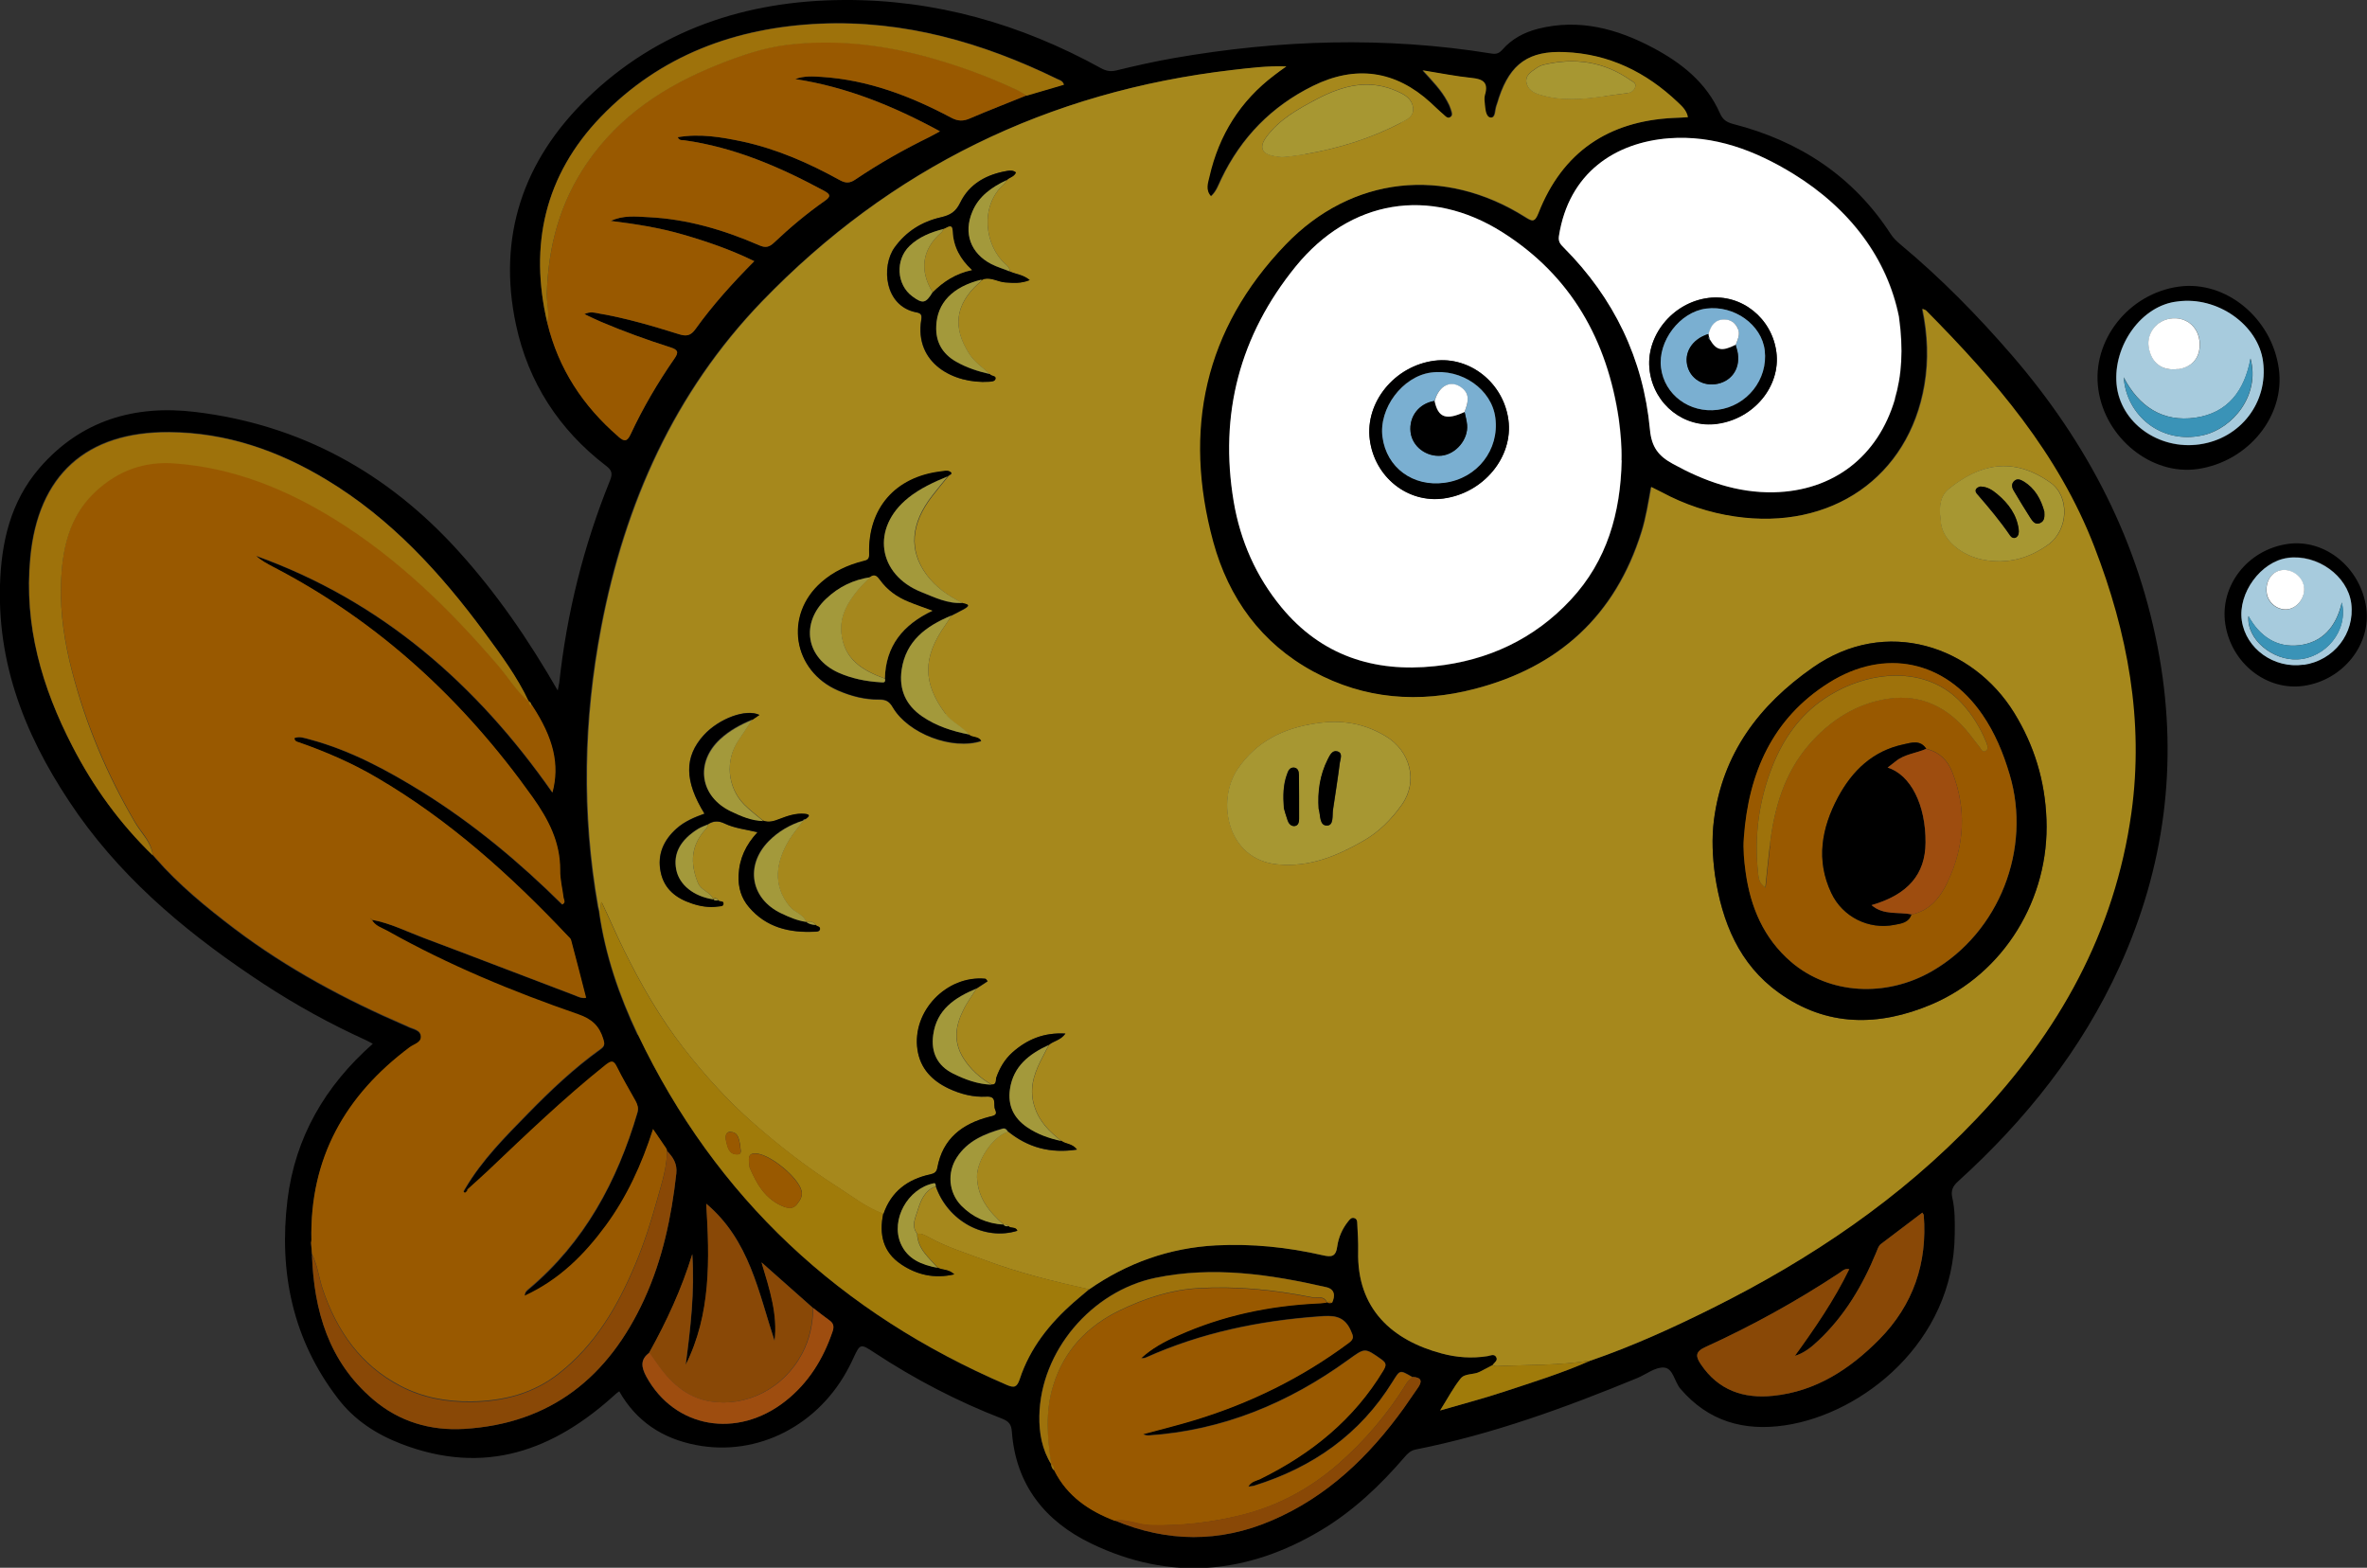 <?xml version="1.0" encoding="UTF-8"?><svg id="_圖層_2" xmlns="http://www.w3.org/2000/svg" viewBox="0 0 132.33 87.64"><rect x="0" y="0" width="132.33" height="87.64" fill="#333333" stroke="none"/><defs><style>.cls-1{fill:#fff;}.cls-2{fill:#894806;}.cls-3{fill:#a79732;}.cls-4{fill:#9e720b;}.cls-5{fill:#a07b0a;}.cls-6{fill:#9e4d0f;}.cls-7{fill:#48677b;}.cls-8{fill:#a3993b;}.cls-9{fill:#3a93b7;}.cls-10{fill:#995900;}.cls-11{fill:#a6881c;}.cls-12{fill:#7aafd1;}.cls-13{fill:#a7cbdd;}.cls-14{fill:#a5871d;}</style></defs><g id="_圖層_9"><g><path d="M31.26,38.22c.42-3.91,1.36-7.7,2.84-11.35,.15-.38,.13-.57-.23-.84-2.62-2.01-4.33-4.65-5.02-7.86-1.06-4.93,.4-9.19,3.95-12.65C36.77,1.66,41.71,.03,47.17,0c5.11-.03,9.89,1.34,14.36,3.8,.29,.16,.53,.22,.87,.14,1.06-.26,2.13-.5,3.21-.69,5.9-1.03,11.82-1.22,17.75-.26,.28,.05,.44,0,.63-.21,.53-.61,1.22-.97,1.99-1.17,2.3-.58,4.41-.01,6.43,1.06,1.6,.85,2.98,1.94,3.74,3.65,.16,.37,.37,.51,.74,.61,3.7,.95,6.71,2.91,8.81,6.15,.15,.23,.34,.41,.54,.58,2.26,1.88,4.31,3.97,6.23,6.19,4.24,4.91,7.14,10.48,8.26,16.9,1.04,5.98,.28,11.75-2.23,17.28-2.12,4.66-5.25,8.58-9.02,12-.31,.28-.43,.52-.33,.95,.15,.66,.14,1.35,.13,2.04-.06,6.01-5.16,10.02-9.49,10.66-2.29,.34-4.29-.22-5.85-2.05-.33-.39-.4-1.15-.92-1.18-.48-.03-.98,.37-1.47,.58-4.03,1.66-8.11,3.15-12.4,4-.3,.06-.46,.23-.64,.44-1.35,1.57-2.85,2.99-4.63,4.06-4.15,2.49-8.47,2.88-12.87,.76-2.58-1.24-4.22-3.28-4.44-6.24-.03-.43-.17-.59-.54-.74-2.51-.97-4.89-2.21-7.14-3.69-.79-.52-.8-.52-1.19,.32-.07,.15-.14,.3-.22,.45-1.68,3.29-5.13,5.06-8.57,4.39-1.87-.36-3.34-1.32-4.29-3-.1,.07-.15,.1-.19,.14-3.47,3.18-7.33,4.59-11.99,2.8-1.43-.55-2.64-1.35-3.55-2.54-2.52-3.28-3.31-7.05-2.82-11.1,.43-3.51,2.11-6.38,4.77-8.73-.15-.08-.27-.15-.4-.21-1.98-.9-3.87-1.94-5.69-3.13-3.96-2.6-7.6-5.56-10.37-9.46C1.67,41.69-.14,37.53,0,32.71c.07-2.4,.59-4.67,2.21-6.55,2.31-2.67,5.33-3.54,8.71-3.13,5.88,.71,10.75,3.4,14.71,7.78,2.13,2.35,3.91,4.94,5.55,7.79,.04-.22,.07-.3,.07-.38Zm27.69,43.99c.72,1.42,1.93,2.24,3.37,2.79,2.92,1.22,5.86,1.25,8.77,0,3.11-1.33,5.45-3.59,7.4-6.3,.25-.35,.49-.72,.74-1.07,.28-.38,.28-.63-.27-.66-.72-.42-.69-.4-1.1,.25-1.82,2.95-4.47,4.8-7.74,5.82-.1,.03-.2,.03-.33,.05,.16-.29,.45-.32,.68-.43,2.84-1.4,5.22-3.32,6.87-6.06,.17-.29,.18-.41-.11-.62-.95-.67-.91-.65-1.86,.03-3.33,2.41-7,3.94-11.14,4.22-.1,0-.2,0-.32-.07,.96-.26,1.94-.5,2.89-.79,3.11-.95,5.98-2.36,8.59-4.3,.33-.24,.28-.37,.12-.72-.38-.85-1.03-.83-1.77-.77-3.34,.24-6.58,.91-9.66,2.29-.08,.04-.18,.05-.28,.04,.6-.55,1.3-.93,2.03-1.25,2.5-1.13,5.13-1.68,7.86-1.81,.16,0,.33-.03,.49-.05h0c.08,.07,.18,.06,.28,.03,.19-.4,.16-.77-.32-.88-3.15-.72-6.33-1.19-9.56-.52-3.57,.75-6.41,4.1-6.48,7.71-.02,.95,.15,1.89,.67,2.72h-.01c.02,.13,.06,.26,.19,.35Zm-16.37-11.64c.46,1.53,.91,2.91,.73,4.39-.9-2.72-1.4-5.63-3.82-7.67,.19,3.12,.27,6.17-1.15,9.01,.27-2.05,.51-4.1,.37-6.19-.59,1.93-1.43,3.75-2.41,5.51-.53,.38-.45,.82-.17,1.34,1.58,2.88,5.07,3.5,7.78,1.36,1.28-1.01,2.11-2.35,2.63-3.89,.1-.29,.04-.47-.19-.63-.3-.22-.59-.44-.88-.67-.92-.82-1.84-1.63-2.9-2.57ZM8.69,47.99c1.31,1.5,2.84,2.75,4.42,3.95,2.95,2.23,6.18,3.96,9.57,5.42,.04,.02,.08,.03,.11,.05,.28,.15,.72,.17,.74,.56,.02,.35-.39,.43-.63,.61-3.6,2.69-5.59,6.2-5.49,10.77,0,.06-.01,.11-.02,.17,.02,.21,.04,.42,.05,.62,.11,3.14,.94,5.99,3.43,8.1,1.44,1.23,3.18,1.75,5.07,1.64,4.87-.29,8.09-2.92,10.07-7.23,1.03-2.24,1.53-4.62,1.8-7.05,.06-.54-.18-.91-.52-1.26-.02-.04-.03-.08-.05-.11-.22-.32-.44-.65-.73-1.07-.63,1.97-1.46,3.78-2.64,5.39-1.2,1.63-2.59,3.03-4.54,3.93,.02-.24,.14-.31,.23-.39,3.12-2.62,4.95-6.03,6.08-9.87,.07-.25,0-.43-.11-.64-.35-.63-.72-1.25-1.04-1.9-.19-.39-.33-.34-.63-.11-2.33,1.86-4.47,3.92-6.63,5.97-.36,.34-.73,.66-1.1,1-.04-.03-.07-.06-.11-.09,.93-1.58,2.22-2.87,3.49-4.17,1.27-1.3,2.59-2.55,4.07-3.61,.24-.17,.23-.3,.15-.55-.22-.73-.64-1.12-1.39-1.38-3.67-1.27-7.26-2.75-10.66-4.66-.32-.18-.73-.28-.91-.67h0c1.02,.19,1.95,.67,2.91,1.03,2.8,1.05,5.59,2.13,8.39,3.19,.21,.08,.41,.2,.68,.16-.28-1.08-.55-2.16-.84-3.23-.02-.09-.12-.16-.19-.24-3.19-3.38-6.62-6.47-10.65-8.83-1.39-.82-2.87-1.46-4.39-1.99-.09-.03-.21-.04-.24-.23,.3-.12,.58,0,.86,.07,2.28,.61,4.33,1.72,6.32,2.95,2.85,1.78,5.42,3.92,7.8,6.28,.21-.11,.09-.26,.07-.38-.06-.51-.2-1.02-.19-1.54,.01-1.57-.66-2.84-1.54-4.08-3.85-5.41-8.58-9.8-14.5-12.87-.34-.18-.68-.36-.96-.62,7.02,2.52,12.34,7.18,16.57,13.23,.41-1.56,.07-3.03-1.14-4.87-.05-.09-.05-.22-.19-.24h.01c-.65-1.38-1.56-2.61-2.46-3.84-2.47-3.35-5.25-6.39-8.85-8.56-2.69-1.63-5.61-2.64-8.78-2.66-4.65-.04-7.35,2.41-7.78,7.03-.36,3.77,.65,7.24,2.36,10.54,1.17,2.27,2.65,4.31,4.49,6.09h0c.05,.05,.1,.11,.15,.17Zm25.88-23.58c.33,.29,.49,.29,.69-.14,.69-1.48,1.52-2.89,2.45-4.23,.26-.37,.17-.49-.22-.62-1.32-.42-2.62-.89-3.89-1.43-.28-.12-.55-.25-.93-.43,.34-.16,.57-.08,.79-.04,1.53,.26,3.02,.7,4.49,1.16,.41,.13,.66,.1,.93-.28,.96-1.34,2.07-2.57,3.29-3.8-1.31-.64-2.62-1.09-3.96-1.48-1.33-.39-2.69-.6-4.06-.77,.67-.32,1.38-.25,2.08-.21,2.17,.1,4.23,.71,6.21,1.57,.36,.16,.57,.11,.85-.16,.89-.84,1.82-1.62,2.82-2.32,.37-.26,.31-.37-.05-.57-2.47-1.33-5.01-2.43-7.82-2.82-.11-.01-.26,.03-.35-.17,1.24-.21,2.42-.01,3.61,.24,1.94,.42,3.73,1.21,5.45,2.16,.33,.18,.56,.18,.88-.04,1.32-.89,2.7-1.67,4.13-2.37,.16-.08,.32-.17,.59-.32-2.61-1.42-5.23-2.48-8.09-2.92,.5-.19,1-.15,1.49-.12,2.59,.17,4.95,1.07,7.21,2.27,.39,.21,.69,.22,1.09,.04,1.04-.45,2.1-.85,3.15-1.28,.69-.2,1.38-.41,2.08-.61-.07-.23-.24-.25-.38-.32-4.18-2.04-8.56-3.29-13.24-3.09-4.72,.21-8.95,1.76-12.28,5.22-3.11,3.24-4.01,7.15-2.98,11.51,.62,2.56,1.99,4.64,3.97,6.35Zm1.09,33.43c4.37,9.16,11.34,15.59,20.63,19.59,.42,.18,.57,.12,.72-.33,.57-1.73,1.68-3.11,3.03-4.3,.28-.24,.56-.48,.85-.72,2.13-1.49,4.49-2.33,7.09-2.46,2.01-.11,4,.1,5.96,.55,.49,.11,.74,.1,.82-.49,.07-.51,.28-.99,.61-1.4,.09-.11,.18-.24,.36-.18,.14,.05,.15,.2,.15,.31,.02,.51,.06,1.03,.05,1.54-.08,3.24,1.94,4.98,4.66,5.71,.84,.23,1.71,.29,2.58,.15,.15-.03,.35-.13,.46,.03,.14,.21-.09,.32-.18,.47-.24,.12-.47,.24-.71,.37-.35,.19-.84,.08-1.08,.38-.41,.51-.71,1.09-1.15,1.79,1.28-.37,2.42-.67,3.54-1.04,1.64-.54,3.29-1.05,4.87-1.75,2.35-.8,4.6-1.83,6.81-2.94,5.47-2.73,10.48-6.11,14.72-10.56,4.6-4.83,7.75-10.42,8.67-17.12,.71-5.14-.21-10.05-2.07-14.86-2.02-5.22-5.55-9.32-9.4-13.21-.04-.04-.1-.05-.21-.1,.3,1.44,.36,2.85,.12,4.26-.87,5.14-5.21,8.15-10.61,7.35-1.44-.21-2.81-.67-4.09-1.36-.18-.1-.36-.18-.58-.29-.16,.88-.28,1.71-.54,2.52-1.47,4.68-4.63,7.56-9.33,8.77-3.11,.81-6.16,.58-9.02-.97-2.92-1.58-4.75-4.11-5.6-7.25-1.7-6.25-.5-11.89,4.05-16.62,3.7-3.84,8.87-4.39,13.4-1.54,.39,.24,.53,.32,.73-.21,1.34-3.42,3.9-5.15,7.55-5.33,.26-.01,.53-.03,.81-.04-.09-.39-.34-.62-.57-.84-1.77-1.68-3.84-2.7-6.31-2.8-2-.08-3.03,.64-3.67,2.53-.05,.16-.09,.32-.15,.47-.09,.24-.04,.67-.31,.66-.28-.01-.31-.43-.34-.71-.02-.18-.05-.38,0-.55,.23-.72-.13-.9-.77-.96-.86-.09-1.7-.26-2.7-.42,.56,.62,1.05,1.11,1.37,1.72,.08,.15,.16,.29,.2,.45,.04,.15,.15,.34-.04,.45-.15,.09-.27-.06-.37-.15-.25-.22-.48-.45-.73-.67-1.96-1.79-4.18-2.11-6.57-.93-2.31,1.14-4,2.88-5.12,5.2-.16,.33-.27,.69-.58,.97-.33-.35-.17-.75-.09-1.1,.53-2.32,1.72-4.22,3.63-5.67,.19-.15,.39-.29,.67-.49-1.08-.03-2.05,.09-3.02,.2-10.3,1.2-19.1,5.49-26.29,12.94-4.9,5.08-7.67,11.3-8.98,18.19-1,5.2-1.1,10.42-.18,15.64,.02,.1,.05,.2,.07,.3,.34,2.41,1.12,4.69,2.16,6.88ZM84,12.99c-4.07-2.57-8.51-1.83-11.55,1.91-3.13,3.85-4.29,8.25-3.47,13.15,.37,2.19,1.25,4.19,2.67,5.91,2.23,2.7,5.18,3.65,8.57,3.29,2.97-.31,5.56-1.52,7.61-3.72,2.02-2.18,2.78-4.86,2.84-7.78,.02-.77-.05-1.53-.15-2.29-.65-4.43-2.68-8.04-6.51-10.46Zm16.27-3.27c-2.13-1.31-4.42-2.18-6.96-1.99-2.98,.23-5.6,1.91-6.15,5.48-.05,.31,.09,.45,.27,.63,2.82,2.82,4.45,6.22,4.82,10.17,.09,1,.49,1.48,1.28,1.92,1.76,.97,3.6,1.63,5.64,1.59,3.33-.07,5.83-2,6.78-5.22,.38-1.3,.48-2.74,.23-4.59-.64-3.23-2.71-6.02-5.9-7.99Zm3.12,61.23c-.27-.06-.41,.12-.57,.22-2.38,1.57-4.88,2.95-7.47,4.13-.6,.27-.55,.54-.26,.97,.97,1.45,2.39,1.93,4.03,1.76,2.39-.24,4.3-1.49,5.95-3.16,1.89-1.92,2.69-4.26,2.48-6.94,0-.03-.04-.07-.08-.14-.77,.59-1.54,1.17-2.31,1.75-.16,.12-.19,.31-.27,.48-.76,1.85-1.77,3.55-3.24,4.93-.39,.37-.8,.7-1.34,.86,1.13-1.56,2.22-3.14,3.07-4.89Z"/><path d="M121.83,16.02c2.61-.35,5.18,1.76,5.57,4.59,.37,2.64-1.71,5.2-4.54,5.61-2.56,.37-5.16-1.71-5.55-4.45-.39-2.73,1.69-5.37,4.52-5.75Zm-3.51,5.46c.2,2.17,2.36,3.69,4.63,3.37,2.3-.32,3.86-2.35,3.56-4.63-.27-2.06-2.55-3.67-4.77-3.36-2.03,.21-3.62,2.48-3.42,4.62Z"/><path d="M132.29,33.98c.28,2.05-1.3,4.04-3.49,4.36-2.07,.3-4.05-1.25-4.39-3.44-.33-2.14,1.23-4.16,3.47-4.49,2.09-.31,4.09,1.31,4.41,3.57Zm-4.39-2.8c-1.5,.2-2.79,1.96-2.57,3.5,.23,1.58,1.8,2.71,3.45,2.47,1.7-.24,2.88-1.75,2.67-3.43-.2-1.55-1.9-2.77-3.55-2.55Z"/><path class="cls-11" d="M83.62,76.37c-.06,0-.11-.04-.17-.06,.09-.15,.33-.26,.18-.47-.11-.16-.31-.06-.46-.03-.87,.14-1.73,.08-2.58-.15-2.73-.73-4.74-2.47-4.66-5.71,.01-.51-.02-1.03-.05-1.54,0-.12-.01-.26-.15-.31-.17-.07-.27,.07-.36,.18-.33,.41-.54,.9-.61,1.4-.08,.59-.33,.6-.82,.49-1.96-.45-3.94-.65-5.96-.55-2.6,.14-4.96,.98-7.09,2.46-1.98-.44-3.95-.93-5.85-1.64-1.03-.39-2.1-.71-3.07-1.25-.22-.12-.43-.24-.69-.22-.34-.43-.1-.89,.02-1.28,.17-.55,.38-1.13,1.01-1.37,.67,1.94,2.72,3.06,4.56,2.49-.09-.25-.37-.11-.5-.26-.06-.11-.17-.11-.27-.1h.01c-.81-.7-1.45-1.49-1.49-2.65-.03-.9,.88-2.29,1.74-2.54,1.1,.89,2.35,1.24,3.85,1.01-.27-.35-.63-.3-.86-.48-.66-.52-1.24-1.08-1.51-1.93-.3-.92-.07-1.72,.33-2.53,.15-.31,.32-.61,.48-.92,.25-.22,.65-.25,.92-.63-1.21-.07-2.15,.33-2.97,1.06-.42,.38-.7,.85-.89,1.39-.05,.14,.03,.42-.27,.4-.64-.38-1.17-.84-1.58-1.49-.57-.92-.44-1.8,0-2.68,.2-.42,.49-.8,.73-1.19,.2-.13,.41-.26,.63-.41-.06-.07-.09-.14-.13-.14-2.17-.2-4.11,1.83-3.79,3.97,.16,1.06,.82,1.73,1.75,2.17,.66,.31,1.37,.49,2.1,.45,.63-.04,.37,.46,.49,.72,.16,.34-.1,.35-.33,.41-1.51,.39-2.6,1.22-2.9,2.85-.04,.24-.17,.32-.4,.37-1.26,.27-2.18,.96-2.61,2.21-.96-.35-1.75-.98-2.59-1.52-1.65-1.05-3.2-2.25-4.67-3.54-1.44-1.26-2.72-2.68-3.9-4.19-1.33-1.71-2.4-3.57-3.36-5.52-.43-.87-.81-1.77-1.24-2.67-.13,.19,.05,.41-.12,.55-.02-.1-.05-.2-.07-.3-.92-5.23-.81-10.45,.18-15.64,1.32-6.88,4.09-13.11,8.98-18.19,7.19-7.45,15.99-11.74,26.29-12.94,.97-.11,1.94-.24,3.02-.2-.28,.2-.48,.34-.67,.49-1.91,1.44-3.1,3.35-3.63,5.67-.08,.35-.24,.75,.09,1.1,.31-.28,.42-.64,.58-.97,1.11-2.32,2.81-4.06,5.12-5.2,2.39-1.18,4.61-.86,6.57,.93,.24,.22,.48,.46,.73,.67,.1,.09,.22,.24,.37,.15,.19-.11,.08-.3,.04-.45-.05-.16-.12-.31-.2-.45-.33-.61-.81-1.11-1.37-1.72,.99,.16,1.84,.33,2.7,.42,.64,.06,.99,.24,.77,.96-.05,.17-.02,.37,0,.55,.03,.28,.06,.7,.34,.71,.27,.01,.22-.42,.31-.66,.06-.16,.1-.32,.15-.47,.64-1.89,1.67-2.62,3.67-2.53,2.47,.1,4.54,1.12,6.31,2.8,.23,.22,.49,.44,.57,.84-.29,.02-.55,.03-.81,.04-3.64,.18-6.21,1.91-7.55,5.33-.21,.53-.35,.45-.73,.21-4.53-2.85-9.7-2.3-13.4,1.54-4.55,4.73-5.75,10.37-4.05,16.62,.86,3.14,2.68,5.67,5.6,7.25,2.86,1.55,5.9,1.78,9.02,.97,4.7-1.22,7.87-4.1,9.33-8.77,.25-.81,.38-1.64,.54-2.52,.22,.11,.4,.2,.58,.29,1.28,.69,2.65,1.15,4.09,1.36,5.4,.8,9.74-2.21,10.61-7.35,.24-1.41,.18-2.82-.12-4.26,.11,.05,.17,.06,.21,.1,3.85,3.89,7.39,7.99,9.4,13.21,1.86,4.81,2.78,9.72,2.07,14.86-.93,6.69-4.07,12.29-8.67,17.12-4.23,4.45-9.25,7.83-14.72,10.56-2.21,1.1-4.47,2.13-6.81,2.94-1.76,.29-3.54,.24-5.31,.32Zm-43.74-26.09c-.16-.42-.68-.49-.86-.92-.46-1.12-.39-2.14,.47-3.05,.05-.05,.06-.15,.09-.22,.3-.2,.6-.21,.93-.05,.56,.27,1.18,.33,1.85,.49-.66,.71-1.02,1.48-1.06,2.41-.03,.68,.15,1.28,.58,1.78,.96,1.13,2.25,1.44,3.67,1.37,.11,0,.28,0,.3-.15,.02-.15-.18-.14-.25-.23-.13-.21-.32-.21-.53-.17h0c-.16-.43-.64-.52-.91-.85-1.01-1.2-.78-2.53-.04-3.75,.23-.38,.53-.71,.8-1.07l-.02,.02s.09-.06,.14-.09c.18-.13,.34-.27-.05-.3-.48-.04-.93,.11-1.37,.28-.31,.12-.61,.23-.95,.1-.35-.3-.73-.58-1.06-.91-.96-.97-1.08-2.5-.31-3.62,.25-.37,.5-.74,.74-1.11,.13-.09,.26-.18,.41-.28-.75-.36-2.26,.2-3.11,1.13-1.1,1.21-1.09,2.56,.04,4.39-.56,.2-1.11,.43-1.56,.83-.73,.65-1.09,1.46-.89,2.43,.19,.95,.86,1.47,1.74,1.76,.47,.16,.96,.24,1.46,.17,.11-.02,.29,.01,.31-.14,.03-.22-.24-.09-.3-.22-.07-.12-.17-.11-.28-.07v.02ZM55,15.59c.42-.1,.79,.16,1.19,.19,.44,.03,.88,.08,1.37-.13-.37-.31-.77-.32-1.11-.48,0-.18-.11-.3-.24-.41-1.15-1.01-1.47-3.25-.07-4.48,.06-.05,.09-.13,.13-.2,.14-.17,.42-.18,.52-.44-.14-.12-.31-.11-.46-.09-1.16,.19-2.14,.71-2.66,1.79-.25,.51-.56,.69-1.08,.81-1.05,.24-1.93,.78-2.58,1.68-.76,1.05-.58,3.29,1.21,3.63,.25,.05,.32,.13,.28,.41-.4,2.47,1.84,3.6,3.79,3.47,.14,0,.34-.02,.36-.17,.03-.18-.23-.13-.31-.25-.38-.36-.83-.64-1.13-1.1-.97-1.48-.82-2.77,.48-3.96,.08-.07,.17-.11,.18-.23l-.02,.02s.09-.05,.14-.07Zm-2.15,24.3c-1.27-1.71-1.28-3.14,0-4.95,.12-.17,.22-.34,.33-.51,.25-.13,.5-.25,.75-.39,.41-.24,.09-.26-.1-.32-.79-.38-1.49-.87-2.02-1.58-1-1.37-.89-2.85,.32-4.41,.28-.37,.58-.72,.87-1.08,.04-.09,.36-.14,.08-.28-.13-.06-.32,0-.49,.01-2.54,.31-4.07,2.07-3.99,4.62,0,.29-.1,.33-.33,.39-.87,.21-1.67,.58-2.35,1.19-2.08,1.84-1.59,4.95,.95,6.04,.73,.31,1.49,.51,2.28,.5,.38,0,.57,.09,.77,.44,.86,1.47,3.33,2.4,4.94,1.88-.15-.28-.49-.18-.68-.35-.39-.46-.97-.69-1.33-1.17Zm46.59,15.6c2.68,1.93,5.61,1.9,8.54,.66,4.07-1.73,6.6-5.92,6.43-10.34-.08-2.16-.68-4.13-1.81-5.97-2.28-3.7-7.14-5.41-11.27-2.51-2.98,2.09-5.03,4.8-5.51,8.51-.13,1.03-.08,2.06,.06,3.09,.39,2.62,1.34,4.97,3.56,6.56Zm-30.24-12.5c-1.21,1.78-.59,5.06,2.22,5.33,1.79,.17,3.29-.45,4.78-1.3,.9-.51,1.59-1.21,2.18-2.04,.92-1.3,.47-2.99-.9-3.82-1.23-.74-2.51-.94-3.9-.72-1.8,.26-3.33,1-4.38,2.55Zm41.72-11.69c1.33,.24,2.51-.08,3.6-.86,1.13-.82,1.21-2.68,.13-3.45-2.13-1.52-4-1.02-5.69,.34-.46,.37-.57,.94-.46,1.71,.02,1.15,1.21,2.04,2.42,2.26ZM78.3,6.86c.33-.17,.76-.34,.7-.84-.06-.48-.42-.71-.84-.9-1.6-.74-3.08-.35-4.53,.41-1.06,.56-2.1,1.13-2.83,2.12-.42,.57-.27,.95,.44,1.07,.18,.03,.37,.07,.55,.05,.39-.03,.78-.1,1.17-.15,1.87-.32,3.67-.87,5.35-1.75Zm12.72-1.67c.2-.03,.35-.16,.4-.34,.06-.21-.13-.29-.26-.37-1.49-1.05-3.13-1.28-4.88-.86-.16,.04-.31,.13-.44,.22-.28,.19-.58,.4-.5,.78,.08,.36,.34,.54,.72,.66,1.22,.38,2.44,.27,3.67,.09,.43-.06,.86-.11,1.29-.17Z"/><path class="cls-10" d="M20.79,51.42c1.02,.18,1.95,.65,2.91,1.01,2.8,1.05,5.59,2.13,8.39,3.19,.21,.08,.41,.2,.68,.16-.28-1.08-.55-2.16-.84-3.23-.02-.09-.12-.16-.19-.24-3.19-3.38-6.62-6.47-10.65-8.83-1.39-.82-2.87-1.46-4.39-1.99-.09-.03-.21-.04-.24-.23,.3-.12,.58,0,.86,.07,2.28,.61,4.33,1.72,6.32,2.95,2.85,1.78,5.42,3.92,7.8,6.28,.21-.11,.09-.26,.07-.38-.06-.51-.2-1.02-.19-1.54,.01-1.57-.66-2.84-1.54-4.08-3.85-5.41-8.58-9.8-14.5-12.87-.34-.18-.68-.36-.96-.62,7.02,2.52,12.34,7.18,16.57,13.23,.41-1.56,.07-3.03-1.14-4.87-.14-.02-.18-.11-.19-.24,0,0,.01,0,.01,0-.71-.57-1.16-1.37-1.75-2.05-2.68-3.11-5.59-5.97-9.11-8.15-2.75-1.7-5.67-2.88-8.93-3.12-1.7-.13-3.15,.39-4.4,1.54-1.54,1.41-1.91,3.29-1.97,5.22-.05,1.64,.2,3.28,.62,4.88,.78,2.98,1.97,5.78,3.52,8.44,.35,.59,.91,1.08,.99,1.83,0,0,0,0,0,0,.05,.06,.1,.12,.15,.17,1.31,1.5,2.84,2.75,4.42,3.95,2.95,2.23,6.18,3.96,9.57,5.42,.04,.02,.08,.03,.11,.05,.28,.15,.72,.17,.74,.56,.02,.35-.39,.43-.63,.61-3.6,2.69-5.59,6.2-5.49,10.77,0,.06-.01,.11-.02,.17,.02,.21,.04,.42,.05,.62,.32,.62,.39,1.33,.61,1.98,.79,2.32,2.11,4.22,4.33,5.38,1.24,.65,2.58,.9,3.99,.88,1.78-.03,3.42-.44,4.84-1.55,2.06-1.6,3.32-3.77,4.31-6.13,.51-1.21,.9-2.46,1.25-3.72,.24-.86,.53-1.73,.52-2.65-.02-.04-.03-.08-.05-.11-.22-.32-.44-.65-.73-1.07-.63,1.97-1.46,3.78-2.64,5.39-1.2,1.63-2.59,3.03-4.54,3.93,.02-.24,.14-.31,.23-.39,3.12-2.62,4.95-6.03,6.08-9.87,.07-.25,0-.43-.11-.64-.35-.63-.72-1.25-1.04-1.9-.19-.39-.33-.34-.63-.11-2.33,1.86-4.47,3.92-6.63,5.97-.36,.34-.73,.66-1.1,1-.07,.05-.09,.2-.22,.1,0,0,.07-.12,.11-.18,.93-1.58,2.22-2.87,3.49-4.17,1.27-1.3,2.59-2.55,4.07-3.61,.24-.17,.23-.3,.15-.55-.22-.73-.64-1.12-1.39-1.38-3.67-1.27-7.26-2.75-10.66-4.66-.32-.18-.73-.28-.91-.67-.03,0-.05-.02-.08-.03,.01,0,.03-.01,.04,0,.01,.01,.02,.03,.03,.05Z"/><path class="cls-1" d="M90.66,25.74c-.06,2.92-.81,5.6-2.84,7.78-2.05,2.21-4.65,3.41-7.61,3.72-3.39,.36-6.34-.59-8.57-3.29-1.42-1.72-2.3-3.72-2.67-5.91-.82-4.89,.34-9.3,3.47-13.15,3.04-3.73,7.48-4.48,11.55-1.91,3.84,2.43,5.86,6.03,6.51,10.46,.1,.76,.17,1.52,.15,2.29Zm-6.33-2.27c-.27-2.07-2.15-3.56-4.14-3.31-2.22,.29-3.88,2.32-3.61,4.41,.27,2.09,2.11,3.56,4.12,3.29,2.24-.3,3.9-2.32,3.63-4.39Z"/><path class="cls-10" d="M30.6,18.06c.62,2.56,1.99,4.64,3.97,6.35,.33,.29,.49,.29,.69-.14,.69-1.48,1.52-2.89,2.45-4.23,.26-.37,.17-.49-.22-.62-1.32-.42-2.62-.89-3.89-1.43-.28-.12-.55-.25-.93-.43,.34-.16,.57-.08,.79-.04,1.53,.26,3.02,.7,4.49,1.16,.41,.13,.66,.1,.93-.28,.96-1.34,2.07-2.57,3.29-3.8-1.31-.64-2.62-1.09-3.96-1.48-1.33-.39-2.69-.6-4.06-.77,.67-.32,1.38-.25,2.08-.21,2.17,.1,4.23,.71,6.21,1.57,.36,.16,.57,.11,.85-.16,.89-.84,1.82-1.62,2.82-2.32,.37-.26,.31-.37-.05-.57-2.47-1.33-5.01-2.43-7.82-2.82-.11-.01-.26,.03-.35-.17,1.24-.21,2.42-.01,3.61,.24,1.94,.42,3.73,1.21,5.45,2.16,.33,.18,.56,.18,.88-.04,1.32-.89,2.7-1.67,4.13-2.37,.16-.08,.32-.17,.59-.32-2.61-1.42-5.23-2.48-8.09-2.92,.5-.19,1-.15,1.49-.12,2.59,.17,4.95,1.07,7.21,2.27,.39,.21,.69,.22,1.09,.04,1.04-.45,2.1-.85,3.15-1.28-.18-.1-.34-.22-.53-.31-1.7-.8-3.46-1.45-5.28-1.92-2.49-.65-5.01-.93-7.58-.61-1.36,.17-2.63,.61-3.9,1.12-2.92,1.17-5.46,2.82-7.28,5.47-1.52,2.21-2.17,4.66-2.26,7.31-.02,.55,.16,1.1,.03,1.65Z"/><path class="cls-1" d="M105.94,22.3c-.94,3.22-3.45,5.15-6.78,5.22-2.04,.04-3.88-.62-5.64-1.59-.79-.43-1.19-.92-1.28-1.92-.37-3.95-2.01-7.35-4.82-10.17-.18-.18-.31-.32-.27-.63,.55-3.57,3.17-5.25,6.15-5.48,2.53-.19,4.83,.68,6.96,1.99,3.19,1.97,5.25,4.75,5.9,7.99,.26,1.85,.15,3.3-.23,4.59Zm-6.63-2.62c-.25-1.9-1.95-3.26-3.79-3.03-2.03,.25-3.56,2.16-3.29,4.09,.27,1.89,1.94,3.19,3.77,2.94,2.05-.28,3.56-2.1,3.31-4.01Z"/><path class="cls-10" d="M78.96,76.99c-.72-.42-.69-.4-1.1,.25-1.82,2.95-4.47,4.8-7.74,5.82-.1,.03-.2,.03-.33,.05,.16-.29,.45-.32,.68-.43,2.84-1.4,5.22-3.32,6.87-6.06,.17-.29,.18-.41-.11-.62-.95-.67-.91-.65-1.86,.03-3.33,2.41-7,3.94-11.14,4.22-.1,0-.2,0-.32-.07,.96-.26,1.94-.5,2.89-.79,3.11-.95,5.98-2.36,8.59-4.3,.33-.24,.28-.37,.12-.72-.38-.85-1.03-.83-1.77-.77-3.34,.24-6.58,.91-9.66,2.29-.08,.04-.18,.05-.28,.04,.6-.55,1.3-.93,2.03-1.25,2.5-1.13,5.13-1.68,7.86-1.81,.16,0,.33-.03,.49-.05-.18-.41-.58-.23-.87-.29-2.1-.42-4.22-.63-6.36-.5-1.53,.09-2.99,.58-4.36,1.24-1.8,.87-3.12,2.24-3.72,4.21-.45,1.46-.33,2.93-.1,4.4,0,0-.01-.01-.01-.01,.18,.06,.16,.22,.19,.36,.72,1.42,1.93,2.24,3.37,2.79,.69-.12,1.32,.24,2,.25,1.74,.04,3.44-.16,5.13-.58,2.02-.51,3.8-1.48,5.35-2.83,1.51-1.32,2.8-2.84,3.85-4.55,.07-.12,.2-.2,.3-.3Z"/><path class="cls-5" d="M50.38,70.68c.87,.58,1.84,.82,2.97,.56-.31-.3-.65-.23-.92-.37-.49-.57-1.13-1.06-1.15-1.91,.26-.02,.48,.1,.69,.22,.97,.54,2.04,.86,3.07,1.25,1.9,.72,3.87,1.2,5.85,1.64-.28,.24-.57,.47-.85,.72-1.36,1.19-2.46,2.57-3.03,4.3-.15,.45-.3,.51-.72,.33-9.29-3.99-16.26-10.43-20.63-19.59-1.04-2.19-1.82-4.47-2.16-6.88,.18-.14,0-.36,.12-.55,.42,.9,.81,1.8,1.24,2.67,.96,1.95,2.02,3.81,3.36,5.52,1.18,1.51,2.45,2.93,3.9,4.19,1.48,1.29,3.02,2.49,4.67,3.54,.84,.54,1.64,1.17,2.59,1.52-.24,1.15-.02,2.15,1,2.83Zm-6.5-3.21c.25,.09,.48,.09,.67-.14,.18-.23,.35-.47,.26-.78-.2-.75-1.74-2.02-2.54-2.07-.52-.03-.39,.34-.36,.78,.38,.88,.86,1.81,1.97,2.22Zm-3.04-4.2c-.3,0-.29,.3-.24,.53,.08,.34,.16,.73,.61,.73,.33,0,.16-.3,.18-.49-.08-.33-.09-.75-.55-.76Z"/><path class="cls-4" d="M8.54,47.82c-.08-.74-.64-1.23-.99-1.83-1.56-2.66-2.75-5.46-3.52-8.44-.42-1.6-.67-3.24-.62-4.88,.06-1.93,.43-3.81,1.97-5.22,1.25-1.15,2.7-1.67,4.4-1.54,3.26,.24,6.18,1.42,8.93,3.12,3.52,2.18,6.43,5.03,9.11,8.15,.59,.68,1.04,1.47,1.75,2.05-.65-1.39-1.56-2.62-2.46-3.84-2.47-3.35-5.25-6.39-8.85-8.56-2.69-1.63-5.61-2.64-8.78-2.66-4.65-.04-7.35,2.41-7.78,7.03-.36,3.77,.65,7.24,2.36,10.54,1.17,2.27,2.65,4.31,4.49,6.09Z"/><path class="cls-2" d="M45.47,73.14c-.92-.82-1.84-1.63-2.9-2.57,.46,1.53,.91,2.91,.73,4.39-.9-2.72-1.4-5.63-3.82-7.67,.19,3.12,.27,6.17-1.15,9.01,.27-2.05,.51-4.1,.37-6.19-.59,1.93-1.43,3.75-2.41,5.51,.11,.15,.21,.3,.32,.45,.76,1.11,1.69,2.04,3.07,2.27,2.01,.33,4.1-.69,5.15-2.67,.43-.81,.59-1.65,.62-2.53Z"/><path class="cls-2" d="M100.32,75.84c1.13-1.56,2.22-3.14,3.07-4.89-.27-.06-.41,.12-.57,.22-2.38,1.57-4.88,2.95-7.47,4.13-.6,.27-.55,.54-.26,.97,.97,1.45,2.39,1.93,4.03,1.76,2.39-.24,4.3-1.49,5.95-3.16,1.89-1.92,2.69-4.26,2.48-6.94,0-.03-.04-.07-.08-.14-.77,.59-1.54,1.17-2.31,1.75-.16,.12-.19,.31-.27,.48-.76,1.85-1.77,3.55-3.24,4.93-.39,.37-.8,.7-1.34,.86Z"/><path class="cls-4" d="M30.6,18.06c.14-.55-.04-1.1-.03-1.65,.08-2.65,.74-5.1,2.26-7.31,1.82-2.65,4.36-4.3,7.28-5.47,1.27-.51,2.54-.95,3.9-1.12,2.57-.31,5.09-.04,7.58,.61,1.82,.48,3.58,1.12,5.28,1.92,.18,.09,.35,.21,.53,.31,.69-.2,1.38-.41,2.08-.61-.07-.23-.24-.25-.38-.32-4.18-2.04-8.56-3.29-13.24-3.09-4.72,.21-8.95,1.76-12.28,5.22-3.11,3.24-4.01,7.15-2.98,11.51Z"/><path class="cls-2" d="M37.29,64.33c0,.92-.28,1.79-.52,2.65-.35,1.26-.74,2.51-1.25,3.72-.99,2.36-2.25,4.53-4.31,6.13-1.42,1.1-3.06,1.52-4.84,1.55-1.41,.02-2.75-.23-3.99-.88-2.22-1.16-3.54-3.06-4.33-5.38-.22-.66-.29-1.36-.61-1.98,.11,3.14,.94,5.99,3.43,8.1,1.44,1.23,3.18,1.75,5.07,1.64,4.87-.29,8.09-2.92,10.07-7.23,1.03-2.24,1.53-4.62,1.8-7.05,.06-.54-.18-.91-.52-1.26Z"/><path class="cls-4" d="M58.78,81.86c-.23-1.47-.35-2.94,.1-4.4,.6-1.97,1.92-3.34,3.72-4.21,1.37-.66,2.83-1.15,4.36-1.24,2.14-.13,4.26,.08,6.36,.5,.29,.06,.69-.12,.87,.29,0,0,0,0,0,0,.1-.04,.19-.04,.28,.04,.19-.4,.16-.77-.32-.88-3.15-.72-6.33-1.19-9.56-.52-3.57,.75-6.41,4.1-6.48,7.71-.02,.95,.15,1.89,.67,2.72Z"/><path class="cls-6" d="M45.47,73.14c-.03,.89-.19,1.72-.62,2.53-1.05,1.98-3.14,3-5.15,2.67-1.39-.23-2.31-1.15-3.07-2.27-.1-.15-.21-.3-.32-.45-.53,.38-.45,.82-.17,1.34,1.58,2.88,5.07,3.5,7.78,1.36,1.28-1.01,2.11-2.35,2.63-3.89,.1-.29,.04-.47-.19-.63-.3-.22-.59-.44-.88-.67Z"/><path class="cls-2" d="M78.96,76.99c-.1,.1-.23,.18-.3,.3-1.05,1.71-2.35,3.24-3.85,4.55-1.55,1.35-3.33,2.32-5.35,2.83-1.68,.43-3.38,.62-5.13,.58-.69-.02-1.31-.37-2-.25,2.92,1.22,5.86,1.25,8.77,0,3.11-1.33,5.45-3.59,7.4-6.3,.25-.35,.49-.72,.74-1.07,.28-.38,.28-.63-.27-.66Z"/><path class="cls-5" d="M88.93,76.05c-1.76,.29-3.54,.24-5.31,.32-.06,0-.11-.04-.17-.06-.24,.12-.47,.24-.71,.37-.35,.19-.84,.08-1.08,.38-.41,.51-.71,1.09-1.15,1.79,1.28-.37,2.42-.67,3.54-1.04,1.64-.54,3.29-1.05,4.87-1.75Z"/><path class="cls-4" d="M58.95,82.21c-.03-.14,0-.3-.19-.36,.02,.14,.06,.27,.19,.36Z"/><path class="cls-4" d="M29.55,39.22c0,.12,.05,.22,.19,.24-.05-.09-.05-.22-.19-.24Z"/><path class="cls-10" d="M74.47,72.83c-.08-.08-.18-.08-.28-.04,.08,.08,.18,.06,.28,.04Z"/><path class="cls-2" d="M17.39,69.51c0-.06,.01-.11,.02-.17,0,.06-.01,.11-.02,.17Z"/><path class="cls-4" d="M8.69,47.99c-.05-.06-.1-.12-.15-.17,.05,.06,.1,.12,.15,.17Z"/><path class="cls-13" d="M126.52,20.21c.3,2.28-1.26,4.31-3.56,4.63-2.27,.32-4.43-1.2-4.63-3.37-.19-2.15,1.39-4.41,3.42-4.62,2.22-.3,4.5,1.31,4.77,3.36Zm-3.35,4.12c1.66-.38,3.2-2.23,2.65-4.29-.33,1.8-1.27,3.05-3.08,3.31-1.83,.26-3.16-.62-4.01-2.26,.14,2.14,2.11,3.77,4.43,3.24Zm-.2-5.3c-.11-.82-.8-1.34-1.62-1.22-.78,.11-1.33,.82-1.22,1.57,.13,.9,.75,1.37,1.64,1.25,.85-.11,1.31-.74,1.2-1.61Z"/><path class="cls-13" d="M128.78,37.16c-1.65,.23-3.22-.89-3.45-2.47-.22-1.54,1.07-3.3,2.57-3.5,1.65-.22,3.35,1,3.55,2.55,.21,1.67-.97,3.19-2.67,3.43Zm-.24-1.09c-1.26,.15-2.21-.49-2.84-1.63-.12,1.3,1.36,2.5,2.76,2.42,1.54-.08,2.83-1.59,2.46-3.18-.32,1.4-1.12,2.24-2.38,2.39Zm-.61-2.01c.53-.09,.95-.69,.87-1.24-.08-.58-.67-1.02-1.25-.94-.57,.08-.93,.65-.83,1.3,.09,.56,.65,.98,1.21,.88Z"/><path d="M95.82,45.84c.48-3.71,2.52-6.42,5.51-8.51,4.12-2.9,8.98-1.19,11.27,2.51,1.13,1.83,1.73,3.81,1.81,5.97,.17,4.42-2.36,8.61-6.43,10.34-2.93,1.24-5.86,1.27-8.54-.66-2.21-1.59-3.16-3.94-3.56-6.56-.14-1.03-.19-2.06-.06-3.09Zm4.32,7.94c2.12,1.82,5.3,2.01,7.89,.51,3.74-2.17,5.56-6.82,4.33-10.98-.36-1.2-.82-2.33-1.53-3.36-2.07-3.01-5.44-3.74-8.58-1.77-3.16,1.99-4.49,5.05-4.75,8.66-.05,.64,.02,1.28,.1,1.92,.27,1.97,1.01,3.71,2.54,5.02Z"/><path class="cls-3" d="M77.47,41.16c1.37,.82,1.82,2.52,.9,3.82-.59,.83-1.28,1.53-2.18,2.04-1.49,.85-2.99,1.47-4.78,1.3-2.81-.27-3.43-3.55-2.22-5.33,1.05-1.55,2.58-2.29,4.38-2.55,1.39-.22,2.67-.02,3.9,.72Zm-3.27,4.99c.38-.01,.28-.56,.33-.89,.13-.87,.27-1.75,.38-2.62,.03-.22,.19-.55-.15-.64-.28-.07-.41,.23-.52,.44-.45,.89-.58,1.83-.51,2.8,.1,.36,.03,.92,.46,.91Zm-2.23-.31c.06,.18,.18,.35,.39,.34,.23-.02,.26-.24,.26-.42,0-.82,0-1.64-.01-2.45,0-.19-.06-.39-.29-.4-.22-.01-.31,.18-.37,.36-.22,.59-.23,1.2-.18,1.89,.05,.18,.12,.44,.21,.69Z"/><path d="M49.38,67.85c-.24,1.15-.02,2.15,1,2.83,.87,.58,1.84,.82,2.97,.56-.31-.3-.65-.23-.92-.37-.88-.17-1.68-.47-2.07-1.37-.57-1.32,.39-3.05,1.85-3.36,.11-.02,.11,.09,.11,.17,.67,1.94,2.72,3.06,4.56,2.49-.09-.25-.37-.11-.5-.26-.11,.01-.21,.01-.27-.1,0,0,.01,0,.01,0-.93-.05-1.73-.4-2.37-1.06-.71-.72-.79-1.85-.25-2.69,.6-.93,1.55-1.32,2.56-1.61,.15-.04,.23,.06,.3,.17,1.1,.89,2.35,1.24,3.85,1.01-.27-.35-.63-.3-.86-.48-.69-.15-1.35-.38-1.93-.78-.74-.51-1.08-1.21-.95-2.12,.19-1.29,1.09-1.97,2.17-2.47,.25-.22,.65-.25,.92-.63-1.21-.07-2.15,.33-2.97,1.06-.42,.38-.7,.85-.89,1.39-.05,.14,.03,.42-.27,.4-.77-.03-1.49-.29-2.16-.63-.86-.43-1.23-1.18-1.1-2.14,.19-1.43,1.22-2.1,2.41-2.6,.2-.13,.41-.26,.63-.41-.06-.07-.09-.14-.13-.14-2.17-.2-4.11,1.83-3.79,3.97,.16,1.06,.82,1.73,1.75,2.17,.66,.31,1.37,.49,2.1,.45,.63-.04,.37,.46,.49,.72,.16,.34-.1,.35-.33,.41-1.51,.39-2.6,1.22-2.9,2.85-.04,.24-.17,.32-.4,.37-1.26,.27-2.18,.96-2.61,2.21Z"/><path d="M50.78,27.84c-2.09,1.67-1.73,4.29,.74,5.27,.73,.29,1.46,.66,2.29,.6,.19,.06,.51,.08,.1,.32-.24,.14-.5,.26-.75,.39-1.39,.58-2.52,1.4-2.76,3.02-.16,1.1,.23,1.98,1.15,2.61,.79,.54,1.69,.83,2.62,1.01,.19,.18,.53,.08,.68,.35-1.62,.52-4.08-.41-4.94-1.88-.2-.34-.4-.44-.77-.44-.79,.01-1.55-.18-2.28-.5-2.55-1.1-3.04-4.2-.95-6.04,.68-.6,1.48-.97,2.35-1.19,.23-.05,.34-.1,.33-.39-.08-2.55,1.45-4.31,3.99-4.62,.16-.02,.36-.07,.49-.01,.29,.14-.03,.19-.08,.28-.78,.32-1.54,.67-2.21,1.2Zm-4.6,5.63c-1.45,1.37-1.12,3.31,.68,4.13,.74,.33,1.53,.49,2.34,.54,.14,0,.31,.07,.27-.19,.04-1.83,1.01-3.02,2.66-3.8-.48-.18-.91-.32-1.34-.5-.64-.26-1.19-.65-1.6-1.22-.15-.2-.29-.36-.54-.16-.94,.14-1.77,.54-2.46,1.2Z"/><path class="cls-3" d="M108.95,27.33c1.68-1.36,3.55-1.86,5.69-.34,1.07,.77,1,2.63-.13,3.45-1.08,.78-2.27,1.1-3.6,.86-1.21-.22-2.4-1.11-2.42-2.26-.11-.77,0-1.34,.46-1.71Zm1.59,.3c.65,.75,1.28,1.5,1.84,2.32,.07,.1,.21,.17,.33,.09,.15-.1,.16-.28,.14-.45-.11-.82-.57-1.44-1.19-1.96-.27-.23-.56-.42-.93-.43-.28,.06-.38,.23-.19,.44Zm2.6-.71c-.15-.09-.34-.19-.51-.05-.2,.16-.16,.38-.05,.56,.3,.51,.61,1.02,.93,1.52,.12,.19,.28,.41,.54,.29,.28-.12,.25-.39,.24-.65-.19-.69-.52-1.29-1.15-1.68Z"/><path d="M42.05,40.25c.13-.09,.26-.18,.41-.28-.75-.36-2.26,.2-3.11,1.13-1.1,1.21-1.09,2.56,.04,4.39-.56,.2-1.11,.43-1.56,.83-.73,.65-1.09,1.46-.89,2.43,.19,.95,.86,1.47,1.74,1.76,.47,.16,.96,.24,1.46,.17,.11-.02,.29,.01,.31-.14,.03-.22-.24-.09-.3-.22-.1,0-.21,.03-.28-.07,0,0,0,.02,0,.02-1.1-.16-1.9-.81-2.07-1.66-.18-.9,.22-1.66,1.22-2.28,.17-.11,.37-.17,.55-.25,.3-.2,.6-.21,.93-.05,.56,.27,1.18,.33,1.85,.49-.66,.71-1.02,1.48-1.06,2.41-.03,.68,.15,1.28,.58,1.78,.96,1.13,2.25,1.44,3.67,1.37,.11,0,.28,0,.3-.15,.02-.15-.18-.14-.25-.23-.19-.01-.37-.05-.53-.17,0,0,0,0,0,0-.5-.07-.95-.27-1.4-.48-1.71-.81-2.03-2.68-.7-4.03,.54-.55,1.2-.93,1.94-1.16,0,0-.02,.02-.02,.02,.01-.08,.07-.09,.14-.09,.18-.13,.34-.27-.05-.3-.48-.04-.93,.11-1.37,.28-.31,.12-.61,.23-.95,.1-.65,0-1.24-.26-1.81-.54-1.73-.83-2.01-2.72-.59-4.03,.52-.48,1.13-.81,1.78-1.08Z"/><path class="cls-3" d="M72.95,8.62c1.87-.32,3.67-.87,5.35-1.75,.33-.17,.76-.34,.7-.84-.06-.48-.42-.71-.84-.9-1.6-.74-3.08-.35-4.53,.41-1.06,.56-2.1,1.13-2.83,2.12-.42,.57-.27,.95,.44,1.07,.18,.03,.37,.07,.55,.05,.39-.03,.78-.1,1.17-.15Z"/><path d="M54.86,15.66s.02-.02,.02-.02c-1.62,.4-2.48,1.3-2.53,2.6-.04,.89,.35,1.55,1.1,1.98,.59,.34,1.24,.55,1.9,.7,.08,.12,.34,.07,.31,.25-.03,.15-.22,.16-.36,.17-1.95,.13-4.19-1.01-3.79-3.47,.05-.28-.03-.37-.28-.41-1.79-.35-1.97-2.58-1.21-3.63,.65-.9,1.53-1.44,2.58-1.68,.51-.12,.83-.29,1.08-.81,.52-1.08,1.5-1.6,2.66-1.79,.15-.02,.31-.03,.46,.09-.1,.26-.38,.27-.52,.44-.82,.39-1.55,.89-1.91,1.76-.51,1.2-.1,2.33,1.06,2.93,.33,.17,.69,.27,1.03,.41,.34,.16,.74,.17,1.11,.48-.49,.2-.93,.16-1.37,.13-.41-.03-.77-.29-1.19-.19-.05,.02-.09,.05-.14,.07Zm-.52-.56c-.67-.62-1.04-1.31-1.08-2.18-.02-.48-.32-.17-.51-.12-.7,.18-1.37,.44-1.9,.95-.81,.78-.73,2.17,.16,2.82,.58,.43,.75,.39,1.13-.24,.6-.6,1.29-1.05,2.2-1.24Z"/><path class="cls-8" d="M52.99,26.63c-.78,.32-1.54,.67-2.21,1.2-2.09,1.67-1.73,4.29,.74,5.27,.73,.29,1.46,.66,2.29,.6-.79-.38-1.49-.87-2.02-1.58-1-1.37-.89-2.85,.32-4.41,.28-.37,.58-.72,.87-1.08Z"/><path class="cls-3" d="M89.73,5.37c.43-.06,.86-.11,1.29-.17,.2-.03,.35-.16,.4-.34,.06-.21-.13-.29-.26-.37-1.49-1.05-3.13-1.28-4.88-.86-.16,.04-.31,.13-.44,.22-.28,.19-.58,.4-.5,.78,.08,.36,.34,.54,.72,.66,1.22,.38,2.44,.27,3.67,.09Z"/><path class="cls-8" d="M53.17,34.42c-1.39,.58-2.52,1.4-2.76,3.02-.16,1.1,.23,1.98,1.15,2.61,.79,.54,1.69,.83,2.62,1.01-.39-.46-.97-.69-1.33-1.17-1.27-1.71-1.28-3.14,0-4.95,.12-.17,.22-.34,.33-.51Z"/><path class="cls-8" d="M56.35,63.27c-.07-.11-.15-.21-.3-.17-1.01,.29-1.96,.68-2.56,1.61-.55,.84-.46,1.96,.25,2.69,.64,.65,1.44,1.01,2.37,1.06-.81-.71-1.45-1.49-1.49-2.65-.03-.9,.88-2.29,1.74-2.54Z"/><path class="cls-8" d="M42.05,40.25c-.65,.27-1.26,.6-1.78,1.08-1.41,1.31-1.14,3.2,.59,4.03,.57,.27,1.16,.53,1.81,.54-.35-.3-.73-.58-1.06-.91-.96-.97-1.08-2.5-.31-3.62,.25-.37,.5-.74,.74-1.11Z"/><path class="cls-8" d="M44.92,45.87c-.74,.23-1.4,.61-1.94,1.16-1.33,1.36-1.01,3.22,.7,4.03,.44,.21,.9,.41,1.4,.48-.16-.44-.64-.53-.91-.85-1.01-1.2-.78-2.53-.04-3.75,.23-.38,.53-.71,.8-1.07Z"/><path class="cls-8" d="M54.58,55.27c-1.2,.5-2.22,1.17-2.41,2.6-.13,.96,.24,1.71,1.1,2.14,.68,.34,1.39,.6,2.16,.63-.64-.38-1.17-.84-1.58-1.49-.57-.92-.44-1.8,0-2.68,.2-.42,.49-.8,.73-1.19Z"/><path class="cls-8" d="M54.87,15.63c-1.62,.4-2.48,1.3-2.53,2.6-.04,.89,.35,1.55,1.1,1.98,.59,.34,1.24,.55,1.9,.7-.38-.36-.83-.64-1.13-1.1-.97-1.48-.82-2.77,.48-3.96,.08-.07,.17-.11,.18-.23Z"/><path class="cls-8" d="M58.63,58.42c-1.09,.5-1.98,1.18-2.17,2.47-.13,.91,.21,1.61,.95,2.12,.58,.4,1.24,.63,1.93,.78-.67-.52-1.24-1.08-1.51-1.93-.3-.92-.07-1.72,.33-2.53,.15-.31,.32-.61,.48-.92Z"/><path class="cls-8" d="M56.27,10.07c-.82,.39-1.55,.89-1.91,1.76-.51,1.2-.1,2.33,1.06,2.93,.33,.17,.69,.27,1.03,.41,0-.18-.11-.3-.24-.41-1.15-1.01-1.47-3.25-.07-4.48,.06-.05,.09-.13,.13-.2Z"/><path class="cls-8" d="M52.31,66.32c0-.08,0-.19-.11-.17-1.46,.3-2.41,2.03-1.85,3.36,.39,.9,1.19,1.2,2.07,1.37-.49-.57-1.13-1.06-1.15-1.91-.34-.43-.1-.89,.02-1.28,.17-.55,.38-1.13,1.01-1.37Z"/><path class="cls-8" d="M39.58,46.09c-.19,.08-.38,.15-.55,.25-.99,.62-1.4,1.38-1.22,2.28,.17,.85,.97,1.49,2.07,1.66-.16-.42-.68-.49-.86-.92-.46-1.12-.39-2.14,.47-3.05,.05-.05,.06-.15,.09-.22Z"/><path class="cls-8" d="M45.07,51.54c.16,.12,.34,.16,.53,.17-.13-.21-.32-.21-.53-.17Z"/><path class="cls-8" d="M39.87,50.26c.07,.11,.18,.08,.28,.07-.07-.12-.17-.11-.28-.07Z"/><path class="cls-8" d="M56.1,68.45c.06,.11,.17,.11,.27,.1-.06-.11-.17-.11-.27-.1Z"/><path class="cls-8" d="M45.05,45.81c-.06,0-.13,0-.14,.09,.05-.03,.09-.06,.14-.09Z"/><path class="cls-8" d="M55,15.59s-.09,.05-.14,.07c.05-.02,.09-.05,.14-.07Z"/><path d="M26.03,66.45c-.04,.06-.11,.18-.11,.18,.12,.1,.15-.04,.22-.1-.04-.03-.07-.06-.11-.09Z"/><path d="M20.79,51.42s-.02-.04-.03-.05c0,0-.03,0-.04,0,.03,0,.05,.02,.08,.03,0,0,0,.01,0,.01Z"/><path d="M76.58,24.58c-.27-2.09,1.39-4.12,3.61-4.41,1.99-.26,3.86,1.24,4.14,3.31,.28,2.07-1.39,4.09-3.63,4.39-2.01,.27-3.85-1.2-4.12-3.29Zm7.02-1.23c-.2-1.59-1.88-2.76-3.61-2.53-1.58,.22-2.92,2-2.7,3.61,.23,1.71,1.71,2.79,3.47,2.55,1.82-.25,3.07-1.84,2.84-3.63Z"/><path d="M92.23,20.75c-.27-1.93,1.26-3.84,3.29-4.09,1.84-.23,3.55,1.13,3.79,3.03,.25,1.91-1.26,3.73-3.31,4.01-1.84,.25-3.51-1.06-3.77-2.94Zm6.43-1.16c-.17-1.44-1.71-2.54-3.27-2.34-1.47,.19-2.72,1.82-2.53,3.31,.19,1.51,1.6,2.55,3.17,2.35,1.64-.21,2.82-1.7,2.63-3.32Z"/><path class="cls-10" d="M41.9,65.26c.38,.88,.86,1.81,1.97,2.22,.25,.09,.48,.09,.67-.14,.18-.23,.35-.47,.26-.78-.2-.75-1.74-2.02-2.54-2.07-.52-.03-.39,.34-.36,.78Z"/><path class="cls-10" d="M41.38,64.04c-.08-.33-.09-.75-.55-.76-.3,0-.29,.3-.24,.53,.08,.34,.16,.73,.61,.73,.33,0,.16-.3,.18-.49Z"/><path class="cls-9" d="M118.73,21.09c.14,2.14,2.11,3.77,4.43,3.24,1.66-.38,3.2-2.23,2.65-4.29-.33,1.8-1.27,3.05-3.08,3.31-1.83,.26-3.16-.62-4.01-2.26Z"/><path class="cls-1" d="M121.76,20.64c.85-.11,1.31-.74,1.2-1.61-.11-.82-.8-1.34-1.62-1.22-.78,.11-1.33,.82-1.22,1.57,.13,.9,.75,1.37,1.64,1.25Z"/><path class="cls-9" d="M130.93,33.68c-.32,1.4-1.12,2.24-2.38,2.39-1.26,.15-2.21-.49-2.84-1.63-.12,1.3,1.36,2.5,2.76,2.42,1.54-.08,2.83-1.59,2.46-3.18Z"/><path class="cls-1" d="M126.73,33.17c.09,.56,.65,.98,1.21,.88,.53-.09,.95-.69,.87-1.24-.08-.58-.67-1.02-1.25-.94-.57,.08-.93,.65-.83,1.3Z"/><path class="cls-10" d="M97.49,46.83c.26-3.61,1.59-6.67,4.75-8.66,3.14-1.98,6.51-1.24,8.58,1.77,.71,1.03,1.18,2.17,1.53,3.36,1.24,4.16-.58,8.81-4.33,10.98-2.59,1.5-5.77,1.31-7.89-.51-1.53-1.32-2.27-3.06-2.54-5.02-.09-.64-.15-1.27-.1-1.92Zm11.4,2.45c.94-1.98,1.07-4.05,.25-6.13-.26-.66-.73-1.12-1.45-1.29-.33-.52-.84-.34-1.26-.25-1.72,.36-2.88,1.47-3.68,2.97-.91,1.71-1.24,3.5-.37,5.34,.63,1.34,2.1,2.07,3.54,1.78,.37-.07,.8-.12,.94-.58,1.05-.2,1.64-1,2.03-1.83Zm-9.95-1.99c.24-2.1,.81-4.09,2.23-5.71,1.16-1.33,2.65-2.28,4.41-2.53,1.86-.27,3.37,.51,4.53,1.98,.18,.23,.35,.46,.53,.68,.1,.12,.17,.36,.36,.27,.2-.1,.1-.35,.04-.5-.33-.8-.77-1.53-1.37-2.18-1.97-2.14-5.23-1.87-7.64-.27-1.41,.94-2.33,2.26-2.94,3.8-.76,1.92-1.03,3.93-.8,5.99,.03,.26,.04,.54,.42,.8,.09-.83,.16-1.58,.25-2.32Z"/><path d="M73.73,45.24c.1,.36,.03,.92,.46,.91,.38-.01,.28-.56,.33-.89,.13-.87,.27-1.75,.38-2.62,.03-.22,.19-.55-.15-.64-.28-.07-.41,.23-.52,.44-.45,.89-.58,1.83-.51,2.8Z"/><path d="M71.77,45.15c.05,.18,.12,.44,.21,.69,.06,.18,.18,.35,.39,.34,.23-.02,.26-.24,.26-.42,0-.82,0-1.64-.01-2.45,0-.19-.06-.39-.29-.4-.22-.01-.31,.18-.37,.36-.22,.59-.23,1.2-.18,1.89Z"/><path class="cls-14" d="M49.47,37.94c.04-1.83,1.01-3.02,2.66-3.8-.48-.18-.91-.32-1.34-.5-.64-.26-1.19-.65-1.6-1.22-.15-.2-.29-.36-.55-.16-.21,.22-.44,.43-.64,.66-.59,.71-1.06,1.48-.97,2.45,.14,1.48,1.2,2.11,2.43,2.56Z"/><path class="cls-8" d="M49.47,37.94c-1.24-.45-2.29-1.07-2.43-2.56-.09-.98,.38-1.74,.97-2.45,.2-.23,.42-.44,.64-.66-.94,.14-1.77,.54-2.46,1.2-1.45,1.37-1.12,3.31,.68,4.13,.74,.33,1.53,.49,2.34,.54,.14,0,.31,.07,.27-.19Z"/><path d="M110.74,27.19c-.28,.06-.38,.23-.19,.44,.65,.75,1.28,1.5,1.84,2.32,.07,.1,.21,.17,.33,.09,.15-.1,.16-.28,.14-.45-.11-.82-.57-1.44-1.19-1.96-.27-.23-.56-.42-.93-.43Z"/><path d="M114.29,28.6c-.19-.69-.52-1.29-1.15-1.68-.15-.09-.34-.19-.51-.05-.2,.16-.16,.38-.05,.56,.3,.51,.61,1.02,.93,1.52,.12,.19,.28,.41,.54,.29,.28-.12,.25-.39,.24-.65Z"/><path class="cls-14" d="M52.14,16.34c.6-.6,1.29-1.05,2.2-1.24-.67-.62-1.04-1.31-1.08-2.18-.02-.48-.32-.17-.51-.12-.04,.07-.07,.15-.13,.2-1.07,.93-1.24,2.11-.48,3.34Z"/><path class="cls-8" d="M52.14,16.34c-.76-1.23-.59-2.41,.48-3.34,.06-.05,.09-.13,.13-.2-.7,.18-1.37,.44-1.9,.95-.81,.78-.73,2.17,.16,2.82,.58,.43,.75,.39,1.13-.24Z"/><path class="cls-12" d="M77.29,24.44c-.22-1.61,1.12-3.39,2.7-3.61,1.73-.24,3.41,.94,3.61,2.53,.23,1.79-1.01,3.39-2.84,3.63-1.76,.24-3.24-.84-3.47-2.55Zm4.44-2.74c-.6-.48-1.29-.16-1.53,.72-.87,.14-1.44,.87-1.34,1.74,.09,.8,.87,1.4,1.72,1.32,.81-.08,1.51-.9,1.44-1.72-.02-.24-.09-.48-.14-.72,.16-.47,.35-.95-.14-1.34Z"/><path class="cls-12" d="M92.86,20.56c-.19-1.49,1.06-3.13,2.53-3.31,1.56-.2,3.1,.9,3.27,2.34,.19,1.62-.99,3.11-2.63,3.32-1.58,.2-2.98-.84-3.17-2.35Zm4.31-2.17c-.14-.33-.4-.52-.76-.52-.52,0-.76,.34-.88,.8-.92,.27-1.41,1.06-1.17,1.85,.23,.76,1.03,1.15,1.84,.89,.8-.26,1.17-1.07,.89-1.95-.02-.06-.03-.12-.05-.18,.1-.29,.26-.57,.12-.89Z"/><path d="M107.69,41.86c-.33-.52-.84-.34-1.26-.25-1.72,.36-2.88,1.47-3.68,2.97-.91,1.71-1.24,3.5-.37,5.34,.63,1.34,2.1,2.07,3.54,1.78,.37-.07,.8-.12,.94-.58-.72-.16-1.54,.07-2.23-.52,2.05-.59,3.01-1.73,3.02-3.5,.01-2.1-.83-3.79-2.12-4.19,.16-.13,.31-.23,.45-.35,.5-.41,1.15-.44,1.71-.7Z"/><path class="cls-4" d="M98.69,49.62c.09-.83,.16-1.58,.25-2.32,.24-2.1,.81-4.09,2.23-5.71,1.16-1.33,2.65-2.28,4.41-2.53,1.86-.27,3.37,.51,4.53,1.98,.18,.23,.35,.46,.53,.68,.1,.12,.17,.36,.36,.27,.2-.1,.1-.35,.04-.5-.33-.8-.77-1.53-1.37-2.18-1.97-2.14-5.23-1.87-7.64-.27-1.41,.94-2.33,2.26-2.94,3.8-.76,1.92-1.03,3.93-.8,5.99,.03,.26,.04,.54,.42,.8Z"/><path class="cls-6" d="M107.69,41.86c-.56,.25-1.21,.29-1.71,.7-.14,.11-.29,.22-.45,.35,1.29,.4,2.14,2.09,2.12,4.19-.01,1.77-.98,2.91-3.02,3.5,.69,.59,1.51,.36,2.23,.52,1.05-.2,1.64-1,2.03-1.83,.94-1.98,1.07-4.05,.25-6.13-.26-.66-.73-1.12-1.45-1.29Z"/><path d="M80.2,22.41c-.87,.14-1.44,.87-1.34,1.74,.09,.8,.87,1.4,1.72,1.32,.81-.08,1.51-.9,1.44-1.72-.02-.24-.09-.48-.14-.72-1.04,.48-1.48,.32-1.68-.62Z"/><path class="cls-1" d="M80.2,22.41c.2,.94,.64,1.1,1.68,.62,.16-.47,.35-.95-.14-1.34-.6-.48-1.29-.16-1.53,.72Z"/><path d="M95.52,18.67c-.92,.27-1.41,1.06-1.17,1.85,.23,.76,1.03,1.15,1.84,.89,.8-.26,1.17-1.07,.89-1.95-.02-.06-.03-.12-.05-.18-.78,.39-1.08,.33-1.45-.3-.09-.03-.09-.08-.04-.15,0-.05-.01-.11-.02-.16Z"/><path class="cls-1" d="M95.59,18.97c.37,.63,.67,.69,1.45,.3,.1-.29,.26-.57,.12-.89-.14-.33-.4-.52-.76-.52-.52,0-.76,.34-.88,.8,0,.05,.01,.11,.02,.16,.01,.05,.03,.1,.04,.15Z"/><path class="cls-7" d="M95.59,18.97s-.03-.1-.04-.15c-.04,.07-.05,.12,.04,.15Z"/></g></g></svg>